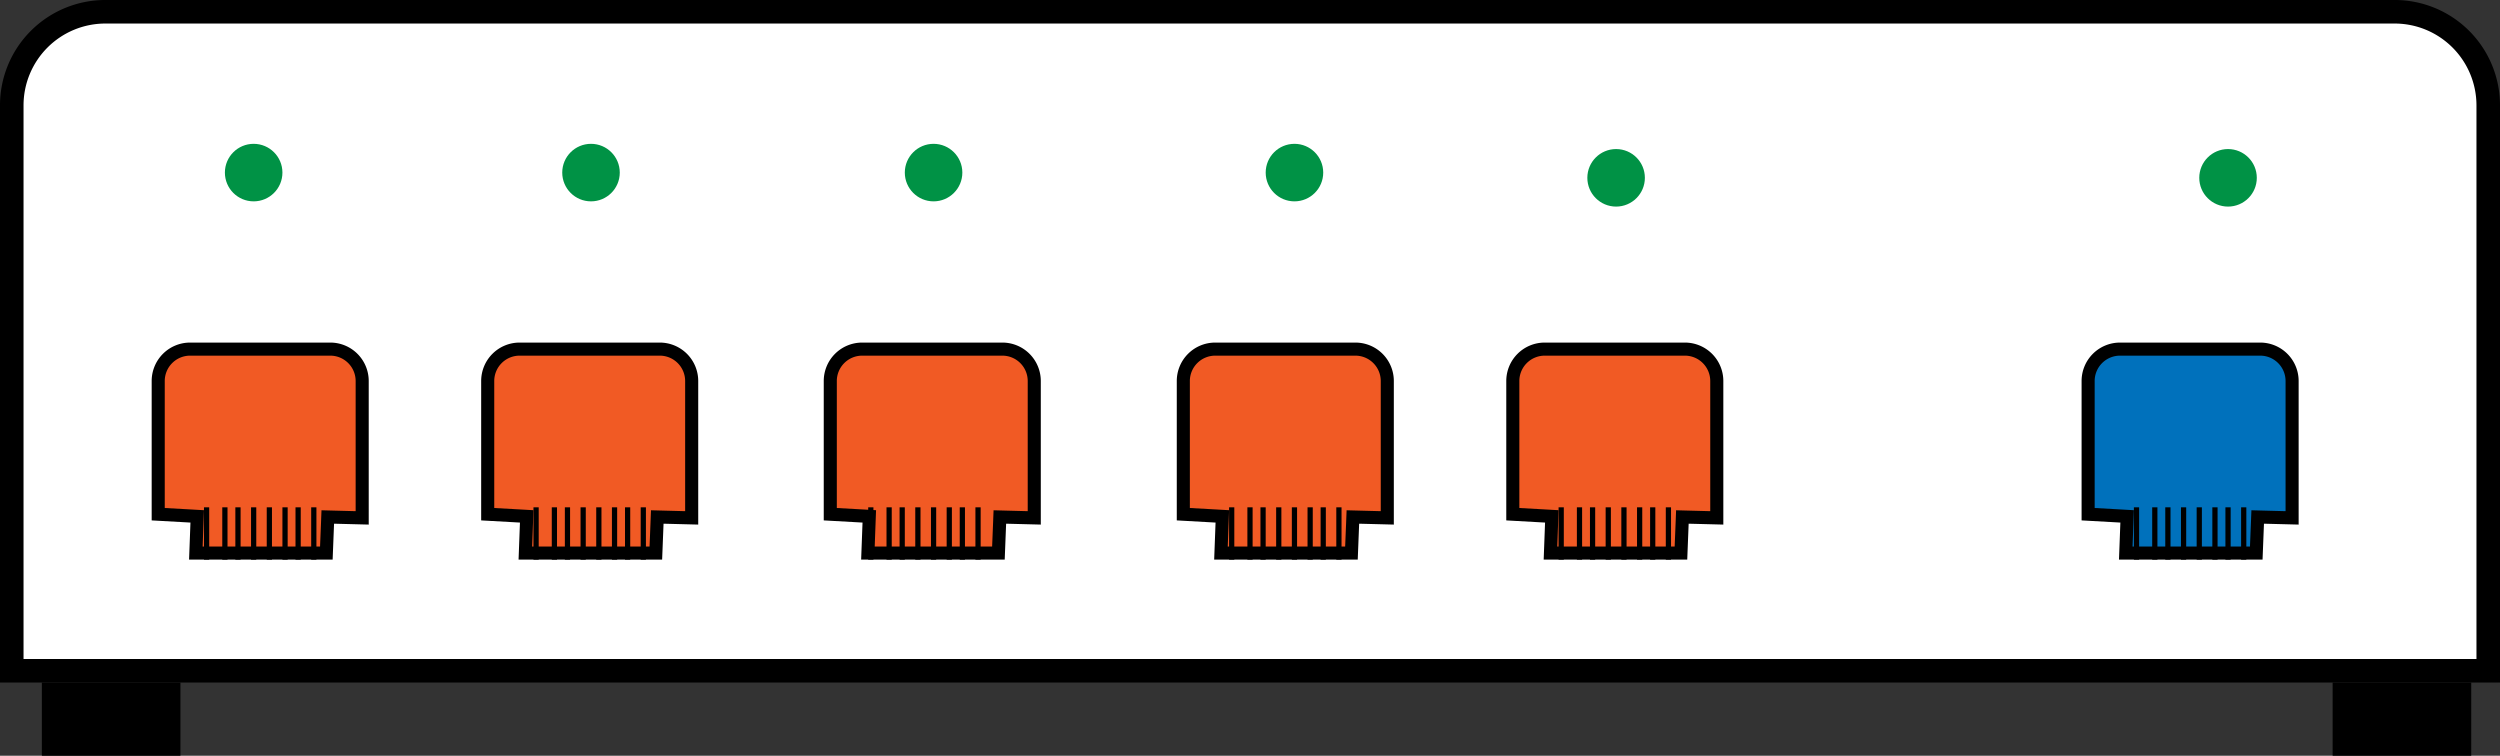 <svg id="Слой_1" data-name="Слой 1" xmlns="http://www.w3.org/2000/svg" viewBox="0 0 956 289"><rect x="0" y="0" width="956" height="289" fill="#333333" stroke="none"/><defs><style>.cls-1,.cls-3{fill:#fff;}.cls-2{fill:#f15a24;}.cls-3{stroke:#000;stroke-miterlimit:10;stroke-width:2px;}.cls-4{fill:#0071bc;}.cls-5{fill:#009245;}</style></defs><path class="cls-1" d="M509.5,612.5V396.28a35.82,35.82,0,0,1,35.78-35.78h875.44a35.82,35.82,0,0,1,35.78,35.78V612.5Z" transform="translate(-505 -356)"/><path d="M1420.72,365A31.31,31.31,0,0,1,1452,396.28V608H514V396.28A31.31,31.31,0,0,1,545.28,365h875.44m0-9H545.28A40.27,40.27,0,0,0,505,396.28V617h956V396.28A40.27,40.27,0,0,0,1420.72,356Z" transform="translate(-505 -356)"/><path class="cls-2" d="M579.89,567.5l.52-14-14.91-.83V501.7a12.21,12.21,0,0,1,12.2-12.2h53.6a12.21,12.21,0,0,1,12.2,12.2V554l-13.16-.34-.54,13.81Z" transform="translate(-505 -356)"/><path d="M631.3,492a9.71,9.71,0,0,1,9.7,9.7v49.77l-8.13-.21-4.93-.13-.19,4.93-.36,8.94h-44.9l.33-9,.18-4.9-4.9-.28-10.1-.56V501.7a9.71,9.71,0,0,1,9.7-9.7h53.6m0-5H577.7A14.7,14.7,0,0,0,563,501.7V555l14.83.83L577.3,570h54.9l.54-13.74,13.26.34V501.7A14.7,14.7,0,0,0,631.3,487Z" transform="translate(-505 -356)"/><line class="cls-3" x1="79" y1="194" x2="79" y2="214"/><line class="cls-3" x1="86" y1="194" x2="86" y2="214"/><line class="cls-3" x1="91" y1="194" x2="91" y2="214"/><line class="cls-3" x1="97" y1="194" x2="97" y2="214"/><line class="cls-3" x1="103" y1="194" x2="103" y2="214"/><line class="cls-3" x1="109" y1="194" x2="109" y2="214"/><line class="cls-3" x1="114" y1="194" x2="114" y2="214"/><line class="cls-3" x1="120" y1="194" x2="120" y2="214"/><path class="cls-2" d="M705.89,567.5l.52-14-14.91-.83V501.7a12.21,12.21,0,0,1,12.2-12.2h53.6a12.21,12.21,0,0,1,12.2,12.2V554l-13.16-.34-.54,13.81Z" transform="translate(-505 -356)"/><path d="M757.3,492a9.71,9.71,0,0,1,9.7,9.7v49.77l-8.13-.21-4.93-.13-.19,4.93-.36,8.94h-44.9l.33-9,.18-4.9-4.9-.28-10.1-.56V501.7a9.71,9.71,0,0,1,9.7-9.7h53.6m0-5H703.7A14.7,14.7,0,0,0,689,501.7V555l14.83.83L703.3,570h54.9l.54-13.74,13.26.34V501.7A14.7,14.7,0,0,0,757.3,487Z" transform="translate(-505 -356)"/><line class="cls-3" x1="205" y1="194" x2="205" y2="214"/><line class="cls-3" x1="212" y1="194" x2="212" y2="214"/><line class="cls-3" x1="217" y1="194" x2="217" y2="214"/><line class="cls-3" x1="223" y1="194" x2="223" y2="214"/><line class="cls-3" x1="229" y1="194" x2="229" y2="214"/><line class="cls-3" x1="235" y1="194" x2="235" y2="214"/><line class="cls-3" x1="240" y1="194" x2="240" y2="214"/><line class="cls-3" x1="246" y1="194" x2="246" y2="214"/><path class="cls-2" d="M836.89,567.5l.52-14-14.91-.83V501.7a12.21,12.21,0,0,1,12.2-12.2h53.6a12.21,12.21,0,0,1,12.2,12.2V554l-13.16-.34-.54,13.81Z" transform="translate(-505 -356)"/><path d="M888.3,492a9.71,9.71,0,0,1,9.7,9.7v49.77l-8.13-.21-4.93-.13-.19,4.93-.36,8.94h-44.9l.33-9,.18-4.9-4.9-.28-10.1-.56V501.7a9.71,9.71,0,0,1,9.7-9.7h53.6m0-5H834.7A14.7,14.7,0,0,0,820,501.7V555l14.83.83L834.3,570h54.9l.54-13.74,13.26.34V501.7A14.7,14.7,0,0,0,888.3,487Z" transform="translate(-505 -356)"/><line class="cls-3" x1="333" y1="194" x2="333" y2="214"/><line class="cls-3" x1="340" y1="194" x2="340" y2="214"/><line class="cls-3" x1="345" y1="194" x2="345" y2="214"/><line class="cls-3" x1="351" y1="194" x2="351" y2="214"/><line class="cls-3" x1="357" y1="194" x2="357" y2="214"/><line class="cls-3" x1="363" y1="194" x2="363" y2="214"/><line class="cls-3" x1="368" y1="194" x2="368" y2="214"/><line class="cls-3" x1="374" y1="194" x2="374" y2="214"/><path class="cls-2" d="M971.89,567.5l.52-14-14.91-.83V501.7a12.21,12.21,0,0,1,12.2-12.2h53.6a12.21,12.21,0,0,1,12.2,12.2V554l-13.16-.34-.54,13.81Z" transform="translate(-505 -356)"/><path d="M1023.3,492a9.71,9.71,0,0,1,9.7,9.7v49.77l-8.13-.21-4.93-.13-.19,4.93-.36,8.94h-44.9l.33-9,.18-4.9-4.9-.28-10.1-.56V501.7a9.71,9.71,0,0,1,9.7-9.7h53.6m0-5H969.7A14.7,14.7,0,0,0,955,501.7V555l14.83.83L969.3,570h54.9l.54-13.74,13.26.34V501.7a14.7,14.7,0,0,0-14.7-14.7Z" transform="translate(-505 -356)"/><line class="cls-3" x1="471" y1="194" x2="471" y2="214"/><line class="cls-3" x1="478" y1="194" x2="478" y2="214"/><line class="cls-3" x1="483" y1="194" x2="483" y2="214"/><line class="cls-3" x1="489" y1="194" x2="489" y2="214"/><line class="cls-3" x1="495" y1="194" x2="495" y2="214"/><line class="cls-3" x1="501" y1="194" x2="501" y2="214"/><line class="cls-3" x1="506" y1="194" x2="506" y2="214"/><line class="cls-3" x1="512" y1="194" x2="512" y2="214"/><path class="cls-2" d="M1097.89,567.5l.52-14-14.91-.83V501.7a12.21,12.21,0,0,1,12.2-12.2h53.6a12.21,12.21,0,0,1,12.2,12.2V554l-13.16-.34-.54,13.81Z" transform="translate(-505 -356)"/><path d="M1149.3,492a9.71,9.71,0,0,1,9.7,9.7v49.77l-8.13-.21-4.93-.13-.19,4.93-.36,8.94h-44.9l.33-9,.18-4.9-4.9-.28-10.1-.56V501.7a9.71,9.71,0,0,1,9.7-9.7h53.6m0-5h-53.6a14.7,14.7,0,0,0-14.7,14.7V555l14.83.83L1095.3,570h54.9l.54-13.74,13.26.34V501.7a14.7,14.7,0,0,0-14.7-14.7Z" transform="translate(-505 -356)"/><line class="cls-3" x1="597" y1="194" x2="597" y2="214"/><line class="cls-3" x1="604" y1="194" x2="604" y2="214"/><line class="cls-3" x1="609" y1="194" x2="609" y2="214"/><line class="cls-3" x1="615" y1="194" x2="615" y2="214"/><line class="cls-3" x1="621" y1="194" x2="621" y2="214"/><line class="cls-3" x1="627" y1="194" x2="627" y2="214"/><line class="cls-3" x1="632" y1="194" x2="632" y2="214"/><line class="cls-3" x1="638" y1="194" x2="638" y2="214"/><path class="cls-4" d="M1317.89,567.5l.52-14-14.91-.83V501.7a12.21,12.21,0,0,1,12.2-12.2h53.6a12.21,12.21,0,0,1,12.2,12.2V554l-13.16-.34-.54,13.81Z" transform="translate(-505 -356)"/><path d="M1369.3,492a9.71,9.71,0,0,1,9.7,9.7v49.77l-8.13-.21-4.93-.13-.19,4.93-.36,8.94h-44.9l.33-9,.18-4.9-4.9-.28-10.1-.56V501.7a9.71,9.71,0,0,1,9.7-9.7h53.6m0-5h-53.6a14.7,14.7,0,0,0-14.7,14.7V555l14.83.83L1315.3,570h54.9l.54-13.74,13.26.34V501.7a14.7,14.7,0,0,0-14.7-14.7Z" transform="translate(-505 -356)"/><line class="cls-3" x1="817" y1="194" x2="817" y2="214"/><line class="cls-3" x1="824" y1="194" x2="824" y2="214"/><line class="cls-3" x1="829" y1="194" x2="829" y2="214"/><line class="cls-3" x1="835" y1="194" x2="835" y2="214"/><line class="cls-3" x1="841" y1="194" x2="841" y2="214"/><line class="cls-3" x1="847" y1="194" x2="847" y2="214"/><line class="cls-3" x1="852" y1="194" x2="852" y2="214"/><line class="cls-3" x1="858" y1="194" x2="858" y2="214"/><circle class="cls-5" cx="97" cy="66" r="11"/><circle class="cls-5" cx="226" cy="66" r="11"/><circle class="cls-5" cx="357" cy="66" r="11"/><circle class="cls-5" cx="495" cy="66" r="11"/><circle class="cls-5" cx="618" cy="68" r="11"/><circle class="cls-5" cx="852" cy="68" r="11"/><rect x="896.5" y="265.5" width="44" height="19"/><path d="M1441,626v10h-35V626h35m9-9h-53v28h53V617Z" transform="translate(-505 -356)"/><rect x="20.5" y="265.5" width="44" height="19"/><path d="M565,626v10H530V626h35m9-9H521v28h53V617Z" transform="translate(-505 -356)"/></svg>